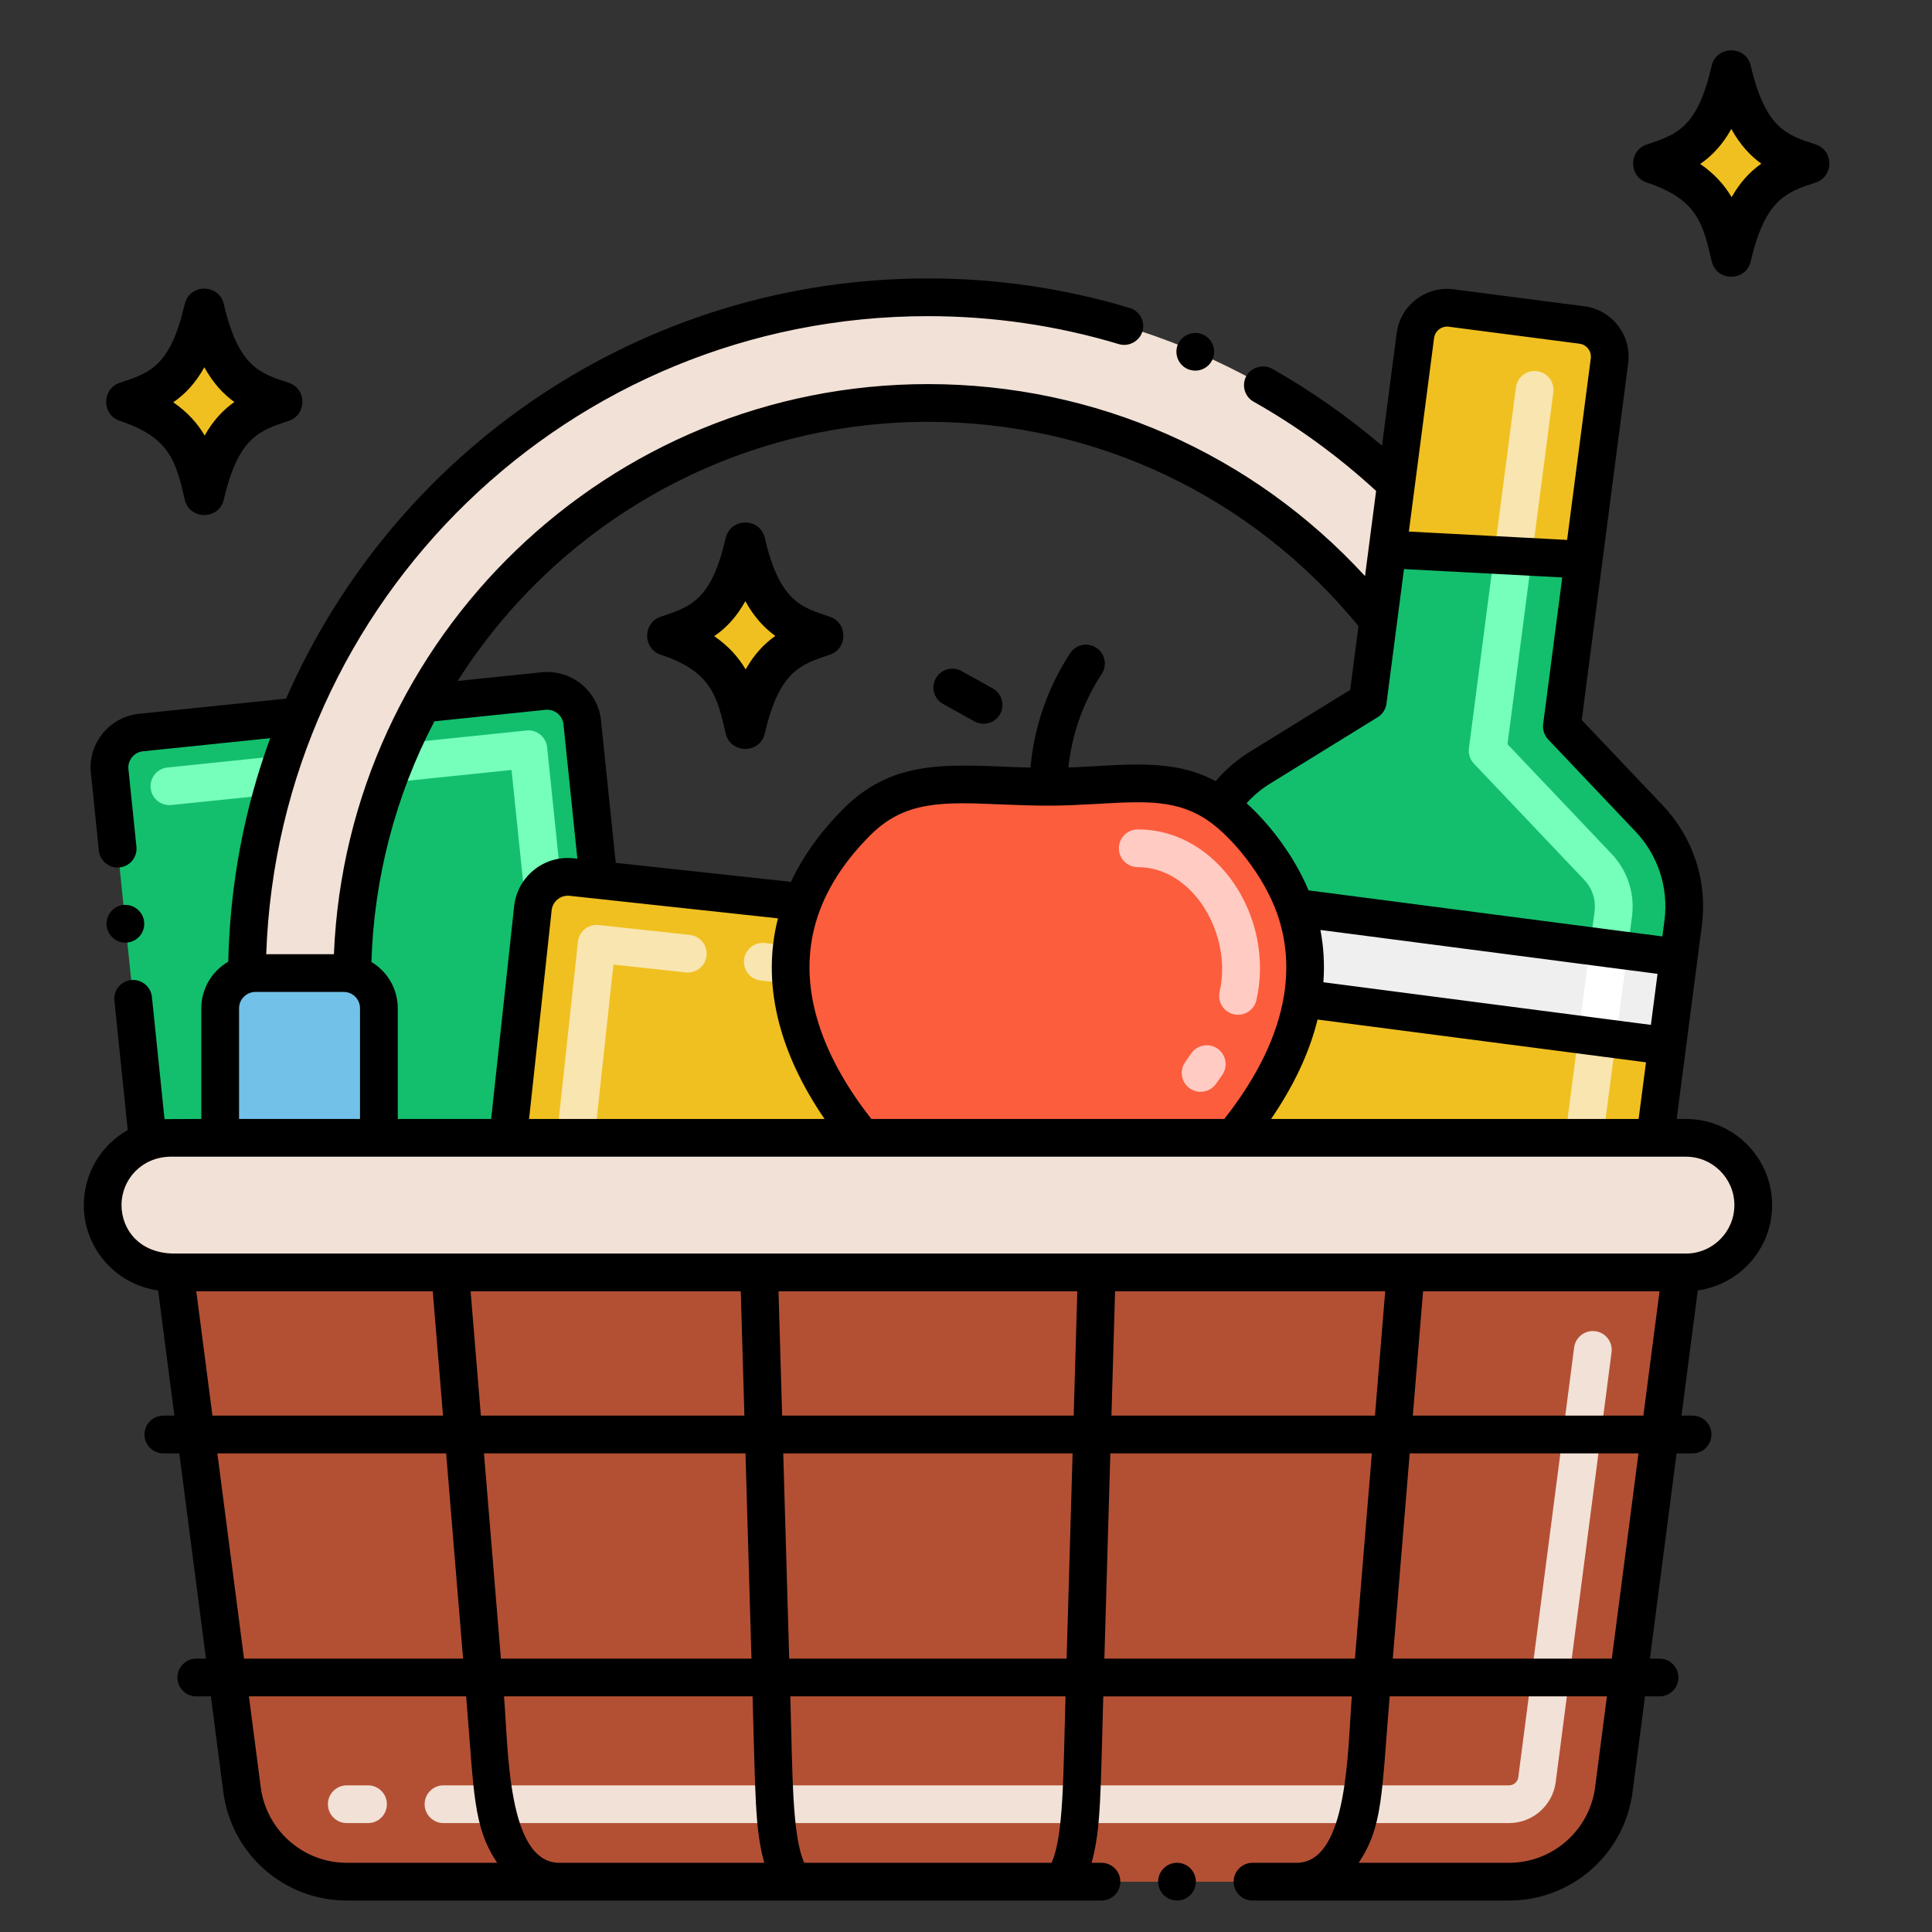 <svg id="Layer_1" enable-background="new 0 0 256 256" height="512" viewBox="0 0 256 256" width="512" xmlns="http://www.w3.org/2000/svg"><rect x="0" y="0" width="256" height="256" fill="#333333" stroke="none"/><g><g><path d="m223.027 122.319-.594 4.564-1.525 11.722-1.587 12.161h-55.878c4.853-5.917 8.138-12.17 9.156-18.452.663-4.032.383-8.082-.999-12.049-2.058-5.877-6.683-11.174-9.912-13.449 1.353-2.035 3.127-3.78 5.264-5.096l14.28-8.811 1.391-10.696 1.232-9.426 1.129-8.708 2.557-19.609c.308-2.324 2.436-3.967 4.76-3.659l17.304 2.249c2.324.299 3.967 2.436 3.659 4.76l-3.435 26.338-2.875 22.101 11.554 12.18c3.53 3.716 5.182 8.812 4.519 13.88z" fill="#13bf6d"/></g><g><path d="m18.697 97.063 20.925-2.156c-4.405 10.528-6.86 22.073-6.925 34.178-2.025.504-3.519 2.333-3.519 4.517v17.164h-6.655c-1.027 0-2.016.177-2.931.495l-5.059-49.083c-.26-2.557 1.606-4.853 4.164-5.115z" fill="#13bf6d"/></g><g><path d="m19.962 104.439c-.141-1.374.857-2.602 2.23-2.743l14.328-1.477c1.378-.14 2.602.857 2.744 2.23.141 1.374-.857 2.602-2.23 2.743l-14.328 1.477c-1.393.14-2.604-.871-2.744-2.23z" fill="#76ffba"/></g><g><path d="m79.306 116.598-3.556-.383c-2.557-.28-4.863 1.577-5.143 4.135l-3.285 30.417h-17.117v-17.164c0-2.184-1.503-4.023-3.528-4.527.103-12.964 3.463-25.19 9.296-35.849 8.456-.877 15.232-1.577 16.062-1.661 2.557-.261 4.853 1.605 5.115 4.163z" fill="#13bf6d"/></g><g><path d="m69.418 117.856-1.637-15.831-15.297 1.586c-1.383.138-2.603-.856-2.744-2.229-.143-1.374.855-2.602 2.229-2.745l17.784-1.844c1.371-.143 2.604.856 2.744 2.23l1.894 18.319c.143 1.373-.855 2.602-2.229 2.744-1.387.14-2.603-.866-2.744-2.23z" fill="#76ffba"/></g><g><path d="m122.957 39.394c-37.538 0-69.728 22.913-83.336 55.514-4.405 10.528-6.86 22.073-6.925 34.178.364-.103.756-.149 1.148-.149h11.694c.392 0 .775.047 1.139.14.103-12.964 3.463-25.19 9.296-35.849v-.009c12.954-23.706 38.126-39.825 66.984-39.825 24.136 0 45.686 11.265 59.667 28.821l1.232-9.426 1.129-8.708c-16.174-15.298-38.004-24.687-62.028-24.687z" fill="#f2e1d6"/></g><g><path d="m114.259 150.766h-46.936l3.288-30.415c.277-2.563 2.579-4.415 5.142-4.138l3.554.385 27.066 2.931c-4.005 10.369-.281 21.288 7.886 31.237z" fill="#f0c020"/></g><g><path d="m76.017 153.252c-1.373-.148-2.365-1.381-2.217-2.754l2.779-25.709c.148-1.372 1.383-2.366 2.755-2.217l12.07 1.307c1.372.148 2.364 1.382 2.216 2.754-.149 1.373-1.376 2.371-2.755 2.216l-9.584-1.038-2.511 23.224c-.151 1.402-1.417 2.368-2.753 2.217zm28.47-22.928-3.681-.398c-1.372-.148-2.364-1.382-2.216-2.754s1.377-2.371 2.755-2.216l3.681.398c1.372.148 2.364 1.382 2.216 2.754-.149 1.382-1.397 2.368-2.755 2.216z" fill="#f9e5af"/></g><g><path d="m222.433 126.883-1.525 11.722-1.577 12.161h-55.887c4.853-5.917 8.138-12.17 9.156-18.452.663-4.032.383-8.082-.999-12.049z" fill="#efefef"/></g><g><path d="m211.321 139.878c-1.369-.178-2.334-1.433-2.156-2.802l1.526-11.715c.18-1.369 1.425-2.335 2.803-2.156 1.369.178 2.334 1.433 2.156 2.802l-1.526 11.715c-.177 1.353-1.413 2.334-2.803 2.156z" fill="#fff"/></g><g><path d="m171.602 120.266c-2.058-5.877-6.683-11.174-9.912-13.449-6.458-4.601-13.253-2.567-22.838-2.567-10.808 0-18.554-2.091-25.293 4.648-3.435 3.435-5.787 7-7.187 10.63-4.004 10.369-.28 21.289 7.887 31.238h49.186c4.853-5.917 8.138-12.17 9.156-18.452.662-4.031.382-8.082-.999-12.048z" fill="#fc5d3d"/></g><g><path d="m157.617 144.19c-1.117-.812-1.364-2.375-.553-3.492.267-.366.522-.731.768-1.095.772-1.145 2.327-1.446 3.471-.673 1.145.773 1.446 2.327.674 3.471-.278.411-.567.824-.867 1.237-.812 1.116-2.377 1.363-3.493.552zm5.866-9.793c-1.346-.31-2.186-1.651-1.876-2.997 1.719-7.482-3.441-16.5-10.851-16.5-1.381 0-2.5-1.119-2.5-2.5s1.119-2.5 2.5-2.5c10.729 0 18.212 11.82 15.724 22.621-.311 1.351-1.657 2.185-2.997 1.876z" fill="#ffcbc2"/></g><g><path d="m220.909 138.605-1.587 12.161h-55.878c4.853-5.917 8.138-12.17 9.156-18.452z" fill="#f0c020"/></g><g><path d="m209.583 153.246c-1.369-.178-2.335-1.432-2.157-2.801l1.735-13.365c.179-1.37 1.433-2.336 2.802-2.157 1.369.178 2.335 1.432 2.157 2.801l-1.735 13.365c-.178 1.362-1.424 2.335-2.802 2.157z" fill="#f9e5af"/></g><g><path d="m213.265 47.822-3.435 26.338-25.974-1.372 1.129-8.708 2.557-19.609c.308-2.324 2.436-3.967 4.76-3.659l17.304 2.249c2.324.299 3.967 2.437 3.659 4.761z" fill="#f0c020"/></g><g><path d="m200.44 76.481c-1.513 0-2.677-1.328-2.482-2.823l2.907-22.318c.179-1.369 1.422-2.335 2.803-2.156 1.369.178 2.334 1.433 2.156 2.802l-2.907 22.318c-.164 1.259-1.239 2.177-2.477 2.177z" fill="#f9e5af"/></g><g><path d="m212.848 128.163c-1.369-.178-2.334-1.433-2.156-2.802l.596-4.573c.201-1.539-.298-3.07-1.368-4.203l-14.614-15.398c-.519-.546-.763-1.297-.666-2.044l3.319-25.485c.179-1.369 1.42-2.331 2.803-2.156 1.369.178 2.334 1.433 2.156 2.802l-3.166 24.305 13.799 14.539c2.11 2.233 3.092 5.252 2.695 8.287l-.595 4.573c-.178 1.358-1.421 2.333-2.803 2.155z" fill="#76ffba"/></g><g><path d="m50.205 133.603v17.164h-21.027v-17.164c0-2.184 1.493-4.013 3.519-4.517.364-.103.756-.149 1.148-.149h11.694c.392 0 .775.047 1.139.14 2.025.503 3.527 2.342 3.527 4.526z" fill="#72c1e8"/></g><g><path d="m223.391 150.766h-200.868c-1.027 0-2.016.177-2.931.495-3.481 1.21-5.992 4.514-5.992 8.428 0 4.929 4.007 8.913 8.922 8.913h200.868c4.928 0 8.922-3.995 8.922-8.913v-.009c.002-4.919-3.993-8.914-8.921-8.914z" fill="#f2e1d6"/></g><g><g><path d="m199.957 249.334h-154.006c-7.034 0-12.976-5.22-13.883-12.195l-8.907-68.536h199.587l-8.907 68.536c-.907 6.975-6.849 12.195-13.884 12.195z" fill="#b35034"/></g><g><path d="m199.958 241.568h-141.193c-1.381 0-2.5-1.119-2.5-2.5s1.119-2.5 2.5-2.5h141.193c.617 0 1.144-.462 1.223-1.075l7.399-56.946c.178-1.369 1.434-2.331 2.802-2.157 1.369.178 2.335 1.432 2.157 2.801l-7.399 56.947c-.404 3.095-3.061 5.43-6.182 5.43zm-151.193 0h-2.815c-1.381 0-2.5-1.119-2.5-2.5s1.119-2.5 2.5-2.5h2.814c1.381 0 2.5 1.119 2.5 2.5s-1.118 2.5-2.499 2.5z" fill="#f2e1d6"/></g></g><g><path d="m239.745 21.663c-3.961-1.309-8.051-2.453-10.348-12.345-2.115 9.112-5.504 10.745-10.348 12.345 7.9 2.61 9.092 6.933 10.348 12.345 2.165-9.33 5.746-10.824 10.348-12.345z" fill="#f0c020"/></g><g><path d="m37.413 53.244c-3.961-1.309-8.051-2.453-10.348-12.345-2.115 9.112-5.504 10.745-10.348 12.345 7.9 2.61 9.092 6.933 10.348 12.345 2.165-9.33 5.746-10.824 10.348-12.345z" fill="#f0c020"/></g><g><path d="m109.098 84.236c-3.961-1.309-8.051-2.453-10.348-12.345-2.115 9.112-5.504 10.745-10.348 12.345 7.9 2.61 9.092 6.933 10.348 12.345 2.165-9.329 5.746-10.824 10.348-12.345z" fill="#f0c020"/></g><g><path d="m124.973 93.289 4.145 2.299c1.208.67 2.729.234 3.399-.973.669-1.208.233-2.729-.974-3.399l-4.145-2.299c-1.21-.671-2.729-.234-3.399.973-.669 1.208-.233 2.729.974 3.399z"/><circle cx="155.96" cy="249.33" r="2.5"/><path d="m157.399 48.91c1.294.543 2.738-.058 3.28-1.32.54-1.27-.05-2.74-1.32-3.28-1.239-.53-2.75.08-3.279 1.32-.54 1.26.05 2.74 1.319 3.28z"/><path d="m223.392 148.267h-1.223l3.337-25.624c.766-5.846-1.124-11.65-5.182-15.923l-10.735-11.316 6.154-47.252c.492-3.7-2.119-7.094-5.814-7.568l-17.298-2.249c-3.646-.482-7.071 2.064-7.566 5.814l-1.943 14.916c-4.514-3.853-9.39-7.281-14.552-10.204-1.159-.66-2.76-.21-3.409.95-.665 1.167-.284 2.714.939 3.41 5.845 3.294 11.294 7.278 16.242 11.829l-1.47 11.286c-14.917-16.232-35.719-25.441-57.915-25.441-42.354 0-76.97 33.561-78.712 75.542h-8.967c1.638-46.97 40.144-84.546 87.682-84.546 8.609 0 17.13 1.25 25.31 3.71 1.29.39 2.721-.39 3.11-1.68.39-1.31-.35-2.71-1.67-3.11-8.65-2.6-17.65-3.92-26.75-3.92-37.959.019-70.659 22.766-85.048 55.679l-19.473 2.01c-4.05.42-6.829 4.078-6.39 7.85l1.05 10.28c.156 1.416 1.427 2.374 2.75 2.23 1.37-.14 2.37-1.37 2.23-2.74 0-.01 0-.01 0-.02l-1.061-10.26c-.129-1.185.761-2.263 1.931-2.37l16.853-1.739c-3.47 9.483-5.328 19.415-5.555 29.617-2.163 1.253-3.57 3.567-3.57 6.175v14.664l-4.877.023-1.67-16.2c-.14-1.36-1.39-2.37-2.74-2.23-1.412.147-2.373 1.392-2.229 2.74l1.766 17.139c-3.548 1.996-5.825 5.775-5.825 9.95 0 5.688 4.224 10.521 9.848 11.299l2.157 16.59h-1.464c-1.381 0-2.5 1.119-2.5 2.5s1.119 2.5 2.5 2.5h2.114l3.536 27.199h-1.282c-1.381 0-2.5 1.119-2.5 2.5s1.119 2.5 2.5 2.5h1.932l1.649 12.683c1.068 8.183 8.018 14.37 16.36 14.37h100.01c1.37 0 2.49-1.12 2.49-2.5 0-1.37-1.12-2.5-2.49-2.5h-1.325c1.265-4.464 1.184-9.362 1.554-22.053h32.934c-.577 7.002-.44 21.959-7.274 22.053h-5.889c-1.38 0-2.5 1.13-2.5 2.5 0 1.38 1.12 2.5 2.5 2.5h34c8.317 0 15.289-6.168 16.359-14.37l1.649-12.683h1.928c1.381 0 2.5-1.119 2.5-2.5s-1.119-2.5-2.5-2.5h-1.278l3.536-27.199h2.119c1.381 0 2.5-1.119 2.5-2.5s-1.119-2.5-2.5-2.5h-1.469l2.158-16.596c5.556-.769 9.852-5.534 9.852-11.302-.003-6.293-5.127-11.413-11.424-11.413zm-54.965 0c3.017-4.408 5.091-8.817 6.155-13.172l43.522 5.667-.978 7.505zm-52.968 0c-5.523-7.02-10.835-17.271-6.755-27.838 1.31-3.393 3.537-6.677 6.622-9.762 4.606-4.606 9.639-4.398 17.245-4.083 6.039.25 7.846.218 13.102-.081 6.055-.346 10.433-.594 14.577 2.358 3.031 2.136 7.212 7.149 8.99 12.228 1.204 3.457 1.505 7.098.893 10.827-.858 5.295-3.531 10.792-7.907 16.352h-46.767zm-62.754 0v-14.664c0-2.58-1.375-4.875-3.489-6.138.336-11.12 3.205-22.082 8.346-31.888 7.823-.812 13.94-1.443 14.73-1.523 1.198-.115 2.25.749 2.373 1.933l1.839 17.794-.482-.052c-3.957-.426-7.473 2.432-7.896 6.354l-3.047 28.184zm20.391-27.648c.063-.575.345-1.091.796-1.454s1.008-.526 1.592-.466l27.599 2.988c-2.149 8.429-.049 17.492 6.176 26.58h-39.152zm145.654 15.184-43.392-5.65c.169-2.346.039-4.66-.394-6.929l44.667 5.815zm-2.052-25.641c3.015 3.176 4.419 7.489 3.851 11.833l-.272 2.087-46.884-6.104c-1.966-4.689-5.254-8.867-8.214-11.547.908-.996 1.931-1.871 3.088-2.583l14.279-8.811c.641-.395 1.069-1.059 1.167-1.805l2.322-17.826 20.972 1.107-2.53 19.424c-.097.746.147 1.497.666 2.043zm-24.718-66.87 17.308 2.25c.939.121 1.627.986 1.497 1.957l-3.135 24.042-20.968-1.107 3.339-25.635c.125-.942.981-1.637 1.959-1.507zm-69.023 12.602c22.221 0 42.951 9.857 57.051 27.072l-1.1 8.442-13.265 8.184c-1.728 1.064-3.249 2.382-4.562 3.914-5.938-3.156-12.044-2.075-19.517-1.81.469-4.416 1.979-8.684 4.421-12.402.758-1.154.437-2.704-.717-3.462-1.155-.757-2.704-.438-3.463.717-2.978 4.534-4.783 9.764-5.265 15.163-9.784-.239-17.707-1.623-24.749 5.419-3.052 3.052-5.39 6.313-6.982 9.714l-23.223-2.514-1.948-18.856c-.404-3.932-3.917-6.794-7.853-6.396-.662.067-5.099.525-11.144 1.151 13.51-21.296 36.959-34.336 62.316-34.336zm-91.279 77.709c0-1.253 1.052-2.167 2.167-2.167h11.694c1.215 0 2.166.975 2.166 2.167v14.664h-16.027zm151.87 37.499-1.358 16.476h-34.917l.48-16.476zm-40.798 0-.48 16.476h-38.632l-.48-16.476zm-41.478 75.728h-27.213c-6.836-.094-6.693-15.016-7.273-22.053h32.934c.376 12.93.303 17.64 1.552 22.053zm-34.899-27.053-2.243-27.199h34.651l.793 27.199zm37.411-27.199h38.341l-.792 27.199h-36.756zm-5.628-21.476.48 16.476h-34.918l-1.359-16.476zm-72.146 0h31.333l1.359 16.476h-30.551zm2.791 21.476h30.314l2.243 27.199h-29.023zm5.749 44.242-1.565-12.043h28.785c1.071 12.986.895 17.212 4.103 22.053h-19.923c-5.761 0-10.66-4.3-11.4-10.01zm104.788 10.01h-32.768c-1.623-3.625-1.543-11.585-1.848-22.053h36.465c-.31 10.653-.237 18.456-1.849 22.053zm6.997-27.053.792-27.199h34.651l-2.242 27.199zm65.024 17.043c-.739 5.71-5.64 10.01-11.399 10.01h-19.924c3.206-4.837 3.022-8.932 4.104-22.053h28.785zm2.215-17.043h-29.022l2.242-27.199h30.314zm-26.368-32.199 1.358-16.476h31.334l-2.141 16.476zm36.186-21.476c-.402 0-199.846-.004-200.25 0-4.741 0-7.041-3.257-7.041-6.422 0-3.398 2.678-6.353 6.453-6.413h200.839c3.541 0 6.422 2.877 6.422 6.422-.002 3.536-2.882 6.413-6.423 6.413z"/><path d="m16.87 124.89c1.406-.147 2.373-1.38 2.229-2.75-.14-1.36-1.38-2.36-2.74-2.23-1.369.15-2.369 1.38-2.229 2.75.146 1.432 1.469 2.392 2.74 2.23z"/><path d="m240.579 19.137c-3.729-1.228-6.642-2.022-8.591-10.421-.635-2.737-4.548-2.73-5.181 0-1.907 8.213-4.566 9.092-8.591 10.422-2.424.801-2.429 4.248 0 5.051 6.686 2.209 7.444 5.476 8.591 10.421.637 2.743 4.545 2.742 5.182 0 1.905-8.212 4.709-9.139 8.591-10.421 2.423-.801 2.429-4.249-.001-5.052zm-11.129 6.99c-.942-1.587-2.25-3.089-4.164-4.403 1.549-1.062 2.935-2.504 4.121-4.638 1.2 2.161 2.566 3.592 3.978 4.601-1.473 1.035-2.794 2.423-3.935 4.44z"/><path d="m15.884 55.77c6.686 2.209 7.444 5.476 8.591 10.421.637 2.743 4.545 2.742 5.182 0 1.905-8.212 4.709-9.139 8.591-10.421 2.424-.801 2.43-4.249 0-5.051-3.729-1.228-6.641-2.022-8.591-10.421-.635-2.737-4.548-2.73-5.181 0-1.907 8.213-4.566 9.092-8.591 10.422-2.425.8-2.431 4.247-.001 5.05zm11.192-7.103c1.2 2.161 2.566 3.592 3.978 4.601-1.472 1.035-2.794 2.423-3.934 4.439-.942-1.587-2.25-3.089-4.164-4.403 1.547-1.061 2.933-2.503 4.12-4.637z"/><path d="m87.568 86.762c6.686 2.209 7.444 5.476 8.591 10.421.637 2.743 4.545 2.742 5.182 0 1.905-8.212 4.709-9.139 8.591-10.421 2.424-.801 2.43-4.249 0-5.051-3.729-1.228-6.642-2.022-8.591-10.421-.635-2.737-4.548-2.73-5.181 0-1.907 8.213-4.566 9.092-8.591 10.422-2.425.8-2.43 4.248-.001 5.05zm11.192-7.102c1.2 2.161 2.566 3.592 3.977 4.601-1.472 1.035-2.794 2.423-3.934 4.439-.942-1.587-2.25-3.089-4.164-4.403 1.549-1.062 2.935-2.503 4.121-4.637z"/></g></g></svg>